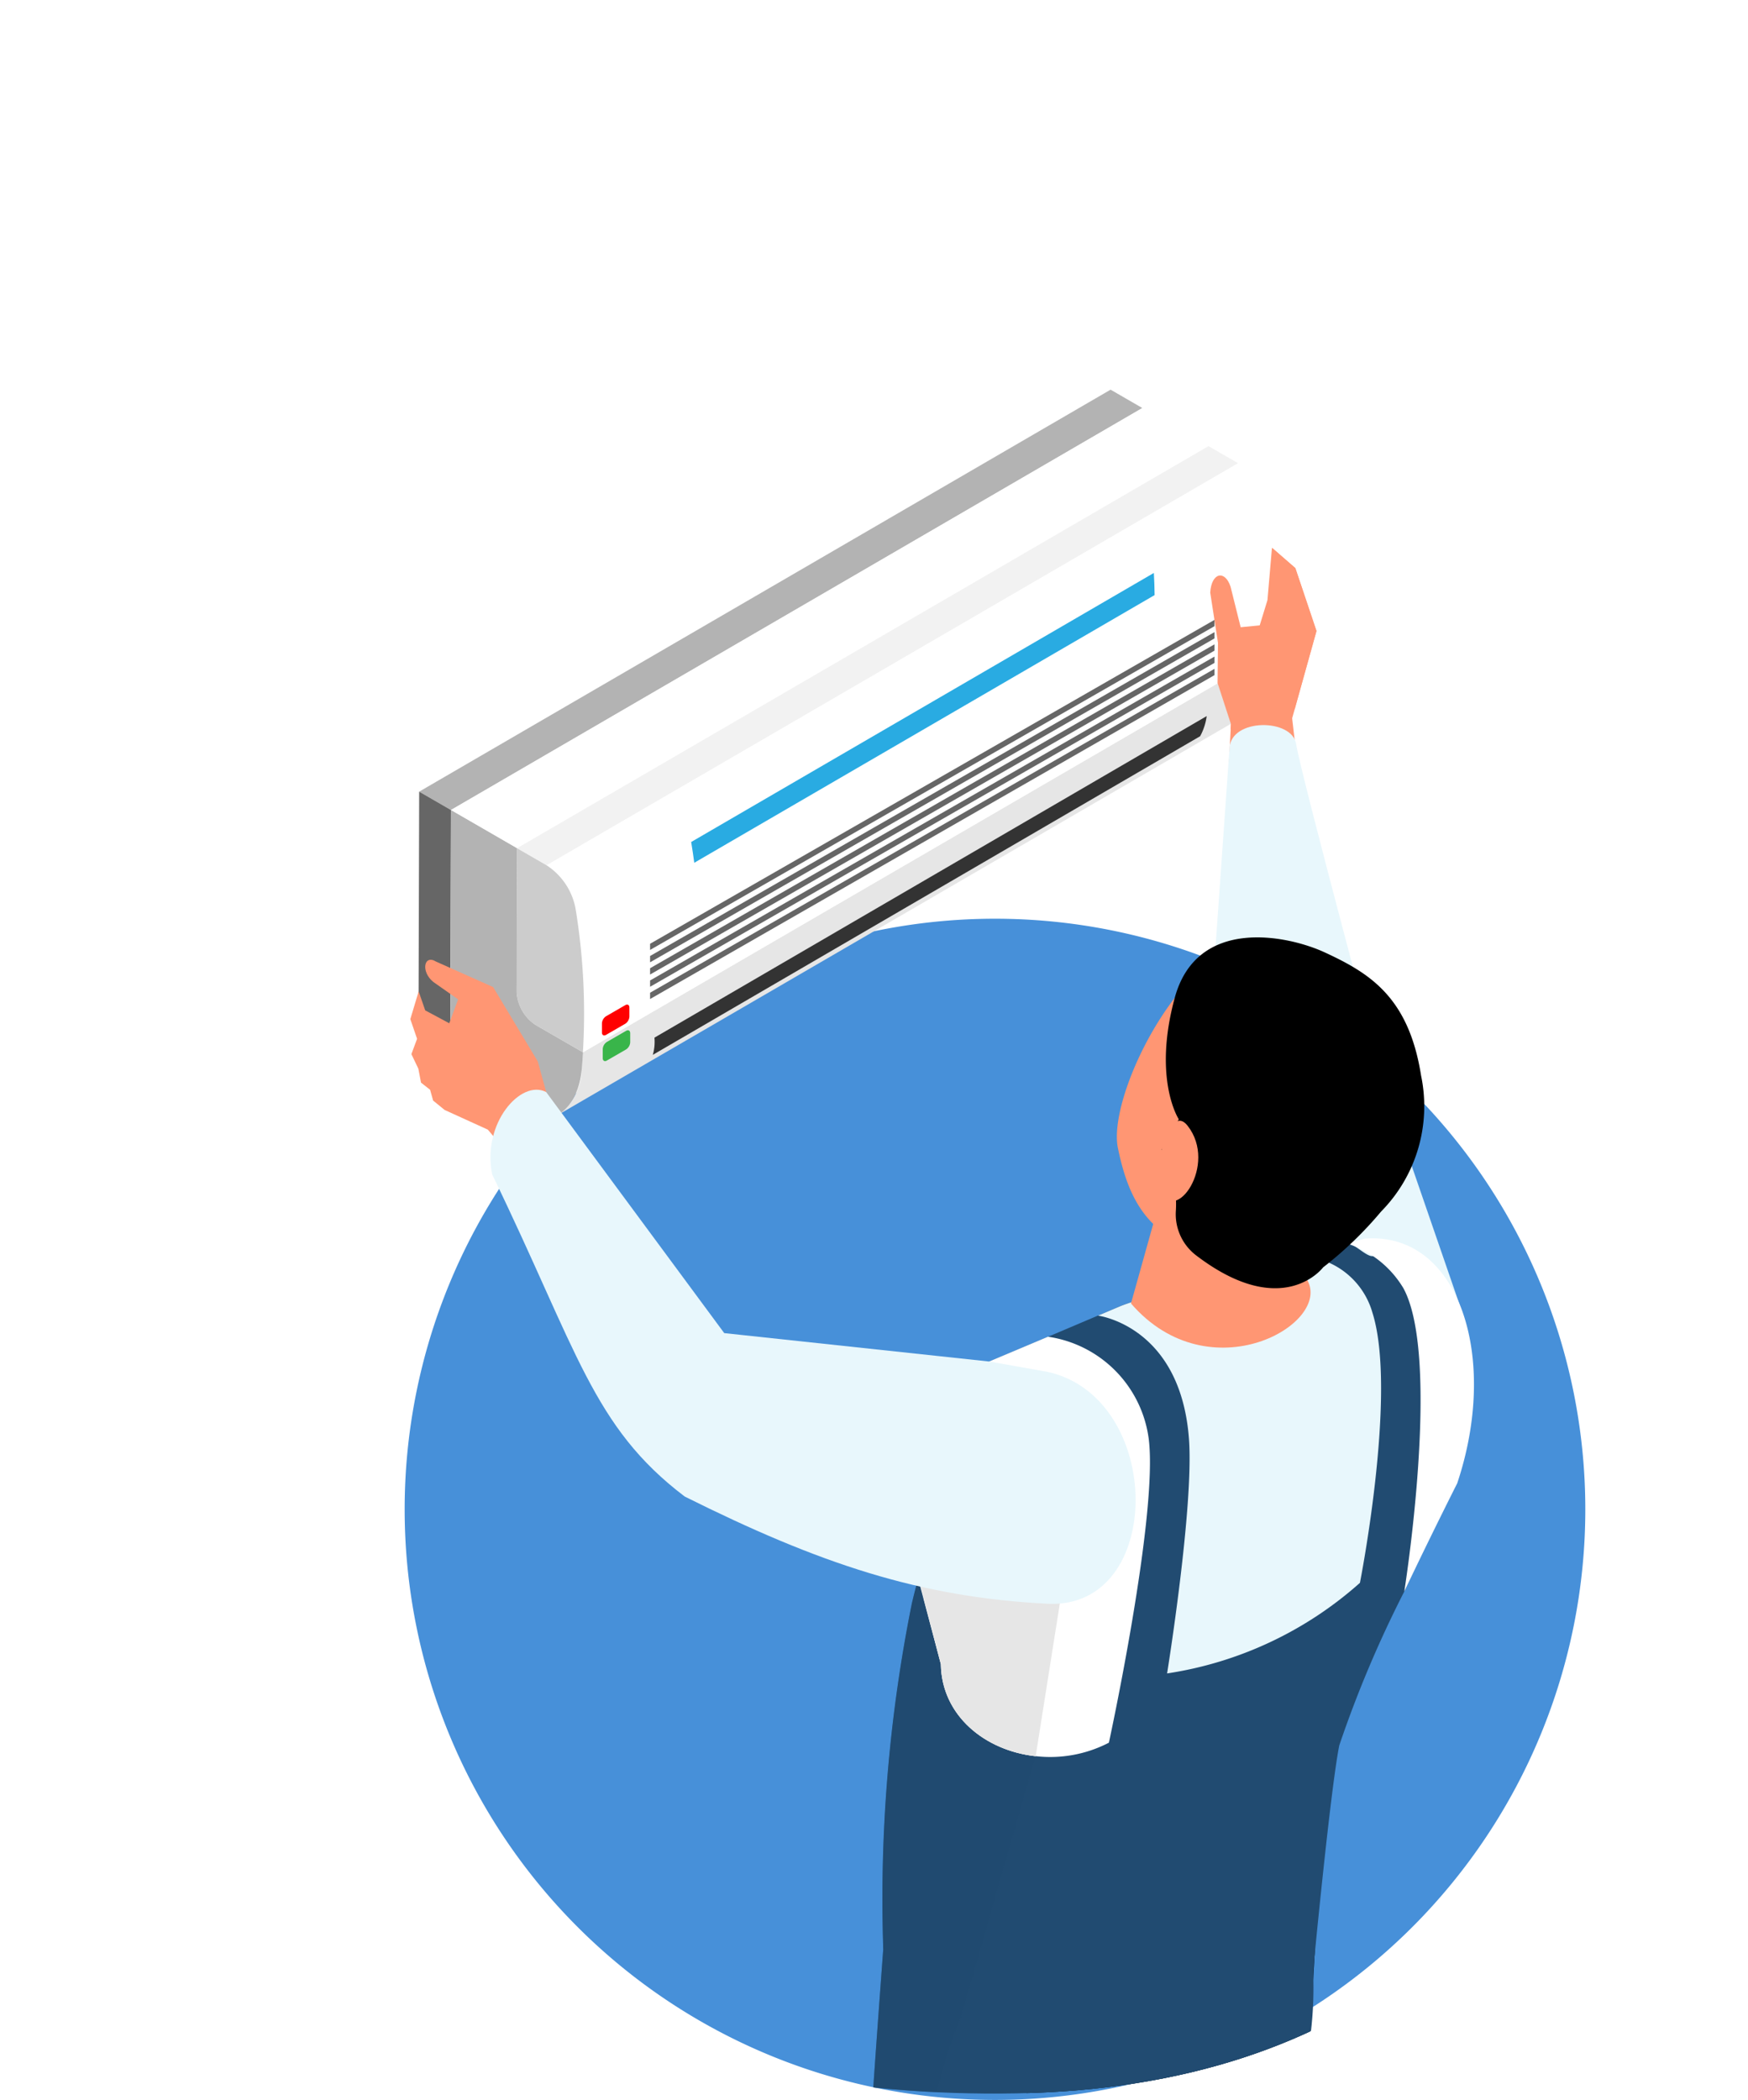 <svg xmlns="http://www.w3.org/2000/svg" xmlns:xlink="http://www.w3.org/1999/xlink" width="79.949" height="96" viewBox="0 0 79.949 96">
  <defs>
    <clipPath id="clip-path">
      <path id="Path_406396" data-name="Path 406396" d="M48,0C74.51,0,81.441,9.643,81.441,36.152S79.1,95.127,48,95.7,1.492,71.478,1.492,44.969,21.49,0,48,0Z" transform="translate(547 504)" fill="#fff" stroke="#707070" stroke-width="1"/>
    </clipPath>
  </defs>
  <g id="Group_83372" data-name="Group 83372" transform="translate(-546.492 -505)">
    <path id="Path_406395" data-name="Path 406395" d="M27,0A27,27,0,1,1,0,27,27,27,0,0,1,27,0Z" transform="translate(565 547)" fill="#4790d9"/>
    <g id="Group_83371" data-name="Group 83371">
      <g id="Mask_Group_35" data-name="Mask Group 35" transform="translate(-2 1)" clip-path="url(#clip-path)">
        <g id="Group_82401" data-name="Group 82401" transform="translate(567.261 521.814)">
          <g id="Group_82400" data-name="Group 82400" transform="translate(0 0)">
            <g id="Group_82352" data-name="Group 82352" transform="translate(14.493 121.734)">
              <g id="Group_82349" data-name="Group 82349" transform="translate(2.692 13.962)">
                <path id="Path_406297" data-name="Path 406297" d="M801.089,1041.346a.894.894,0,0,1-.448-1.668l11.622-6.709a.894.894,0,0,1,.894,1.549l-11.621,6.709A.888.888,0,0,1,801.089,1041.346Z" transform="translate(-800.193 -1032.848)" fill="#4a3526"/>
                <path id="Path_406298" data-name="Path 406298" d="M842.014,1041.346a.887.887,0,0,1-.446-.12l-11.621-6.709a.894.894,0,0,1,.894-1.549l11.621,6.709a.894.894,0,0,1-.448,1.668Z" transform="translate(-820.159 -1032.848)" fill="#4a3526"/>
              </g>
              <path id="Path_406299" data-name="Path 406299" d="M797.574,1013.861l-4.436-.1-1.391,30.253a.782.782,0,0,0,.465.673,2.481,2.481,0,0,0,2.246,0,.809.809,0,0,0,.457-.6C794.922,1044.086,797.574,1013.861,797.574,1013.861Z" transform="translate(-791.747 -1005.883)" fill="#b8794d"/>
              <path id="Path_406300" data-name="Path 406300" d="M862.023,1013.861l4.436-.1,1.391,30.253a.782.782,0,0,1-.465.673,2.481,2.481,0,0,1-2.246,0,.809.809,0,0,1-.458-.6C864.675,1044.086,862.023,1013.861,862.023,1013.861Z" transform="translate(-839.625 -1005.883)" fill="#b8794d"/>
              <g id="Group_82350" data-name="Group 82350" transform="translate(2.692 22.534)">
                <path id="Path_406301" data-name="Path 406301" d="M811.375,1067.473a.89.89,0,0,1-.446-.12l-10.288-5.94a.894.894,0,1,1,.894-1.548l10.288,5.94a.894.894,0,0,1-.448,1.669Z" transform="translate(-800.193 -1059.745)" fill="#4a3526"/>
                <path id="Path_406302" data-name="Path 406302" d="M833.975,1067.583a.894.894,0,0,1-.448-1.668l10.48-6.051a.894.894,0,1,1,.894,1.549l-10.48,6.051A.89.89,0,0,1,833.975,1067.583Z" transform="translate(-822.598 -1059.744)" fill="#4a3526"/>
              </g>
              <path id="Path_406303" data-name="Path 406303" d="M833.36,1032.849h-4.44l.622,31.4a.8.8,0,0,0,.465.638,2.482,2.482,0,0,0,2.246,0,.794.794,0,0,0,.464-.638S833.36,1032.849,833.36,1032.849Z" transform="translate(-817.072 -1018.886)" fill="#b8794d"/>
              <g id="Group_82351" data-name="Group 82351" transform="translate(0.362)">
                <path id="Path_406304" data-name="Path 406304" d="M818.583,1005.275a11.6,11.6,0,0,0-2.3-1.7c-5.352-3.09-14.03-3.09-19.383,0a11.6,11.6,0,0,0-2.3,1.7h-1.711v3.445c0,1.8,1.338,3.6,4.014,5.148,5.353,3.09,14.031,3.09,19.383,0,2.676-1.545,4.014-3.347,4.014-5.148v-3.445Z" transform="translate(-792.882 -997.362)" fill="#4a3526"/>
                <path id="Path_406305" data-name="Path 406305" d="M796.9,991.359c-5.352,3.09-5.352,8.1,0,11.191s14.031,3.09,19.383,0,5.352-8.1,0-11.191S802.249,988.269,796.9,991.359Z" transform="translate(-792.882 -989.042)" fill="#b8794d"/>
              </g>
            </g>
            <g id="Group_82372" data-name="Group 82372">
              <path id="Path_406306" data-name="Path 406306" d="M865.129,640.4c-.006-.108-.321-2.831-.321-2.831l1.112-3.992-.966-2.874-1.069-.93-.206,2.392-.354,1.152-.871.087-.461-1.853c-.251-.77-.87-.666-.931.267l.355,2.294-.019,1.841.611,1.877-.125,2.394,2.692.175Z" transform="translate(-824.477 -622.547)" fill="#ff9673"/>
              <path id="Path_406307" data-name="Path 406307" d="M872.267,681.7l-3.342-9.688s-3.923-14.572-4.136-15.951c-.18-1.169-2.964-1.19-3.046.179l-.975,13.868,4.754,19.21Z" transform="translate(-824.277 -639.864)" fill="#e8f7fc"/>
              <g id="Group_82353" data-name="Group 82353" transform="translate(14.241 68.364)">
                <path id="Path_406308" data-name="Path 406308" d="M840.5,972.336c-2.868.584-3.33,2.772-2.236,4.672l3.23,4.478c1.212,2.063,2.84,3.032,4.97,2.682,1.913-.773,2.171-2.007,1.639-3.461l-.795-2.385-1.242-6.473Z" transform="translate(-822.813 -923.959)"/>
                <path id="Path_406309" data-name="Path 406309" d="M844.458,878.661c-.895,2.978-6.769,2.873-7.156-1.11l-1.6-14.339c0-.009-.337-4.644-.337-4.644l-3.247-12.921-.7-5.389,2.294-13.839,12.034-.542s-1.685,27.905-1.694,28.857C845.729,859.947,844.842,871.851,844.458,878.661Z" transform="translate(-818.519 -824.511)" fill="#25435c"/>
                <path id="Path_406310" data-name="Path 406310" d="M844.458,878.661c-.895,2.978-6.769,2.873-7.156-1.11l-1.6-14.339c0-.009-.337-4.644-.337-4.644l-3.247-12.921-.7-5.389,2.294-13.839,12.034-.542s-1.685,27.905-1.694,28.857C845.729,859.947,844.842,871.851,844.458,878.661Z" transform="translate(-818.519 -824.511)" fill="#11304d"/>
                <path id="Path_406311" data-name="Path 406311" d="M808.577,993.534c1.162,1.918.628,5.119-.057,6.569-2.026.746-3.721.894-4.9.1-3.828-.224-5.969.276-7.938-.272-2.094-.583-3.522-1.2-4.594-3.249a2.215,2.215,0,0,1,1.861-2.883c3.18-.128,6.035-.383,7.592-1.146l2.716-4.861,4.93,3.807Z" transform="translate(-790.958 -934.824)"/>
                <path id="Path_406312" data-name="Path 406312" d="M821.338,846.728a71.893,71.893,0,0,0-.262,7.378c2.622,7.907,2.723,20.313,2.552,27.757-2.058,3.217-9.2,2.047-9.733-.948l-.2-1.957-1.14-11.024c0-.01-.01-.07-.02-.181l-.04-.323-.474-3.55-1.4-8.694c-.928-6.909.373-23.48.9-30.722.04-.565.081-1.069.111-1.513l4.952-.565,6.909-.8a.287.287,0,0,0,.01.161c.222,1.593,7.595,2.168,7.675,3.8.172,3.782-.9,10.928-7.89,11.594C821.338,840.044,821.661,842,821.338,846.728Z" transform="translate(-804.13 -821.589)" fill="#214b71"/>
              </g>
              <path id="Path_406313" data-name="Path 406313" d="M839.5,740.257a18.925,18.925,0,0,1-1.563,5.2,52.341,52.341,0,0,0-2.976,7.04c-.414,2.068-1.2,10.348-1.2,10.348-4.387,4.186-10.641,4.478-16.1,2.068a7.536,7.536,0,0,1-1.22-.676c-1.261-.817-1.715-.9-2.34-2.481A68.428,68.428,0,0,1,815.412,746c.091-.393.191-.777.293-1.14.111-.424.242-.827.383-1.221.282-.807.575-1.916.867-3.076.585-2.269,1.23-4.76,2.007-5.618l2.683-1.13,2.28-.968,1.049-.444c1.472-.565,4.115-1.17,8.24-2.279.666-.182,1.362-.363,2.1-.575.262-.071.919.655,1.192.575C840.8,729.785,840.417,735.046,839.5,740.257Z" transform="translate(-792.475 -690.519)" fill="#214b71"/>
              <path id="Path_406314" data-name="Path 406314" d="M818.494,785.73l-1.917,6.687-1.5,5.235c-2.49,5.832-2.533,16.058-2.5,26.415l1.119,24.922-1.14-11.024c0-.01-.01-.07-.02-.181l-.04-.323-.474-3.55-1.4-8.694c-.928-6.909.373-23.48.9-30.722a68.426,68.426,0,0,1,1.311-15.754l.293-1.139,1.039,3.923C814.2,783.874,816.174,785.478,818.494,785.73Z" transform="translate(-789.889 -723.257)" fill="#214b71" opacity="0.5" style="mix-blend-mode: multiply;isolation: isolate"/>
              <path id="Path_406315" data-name="Path 406315" d="M828.159,769.151l-3.106,10.822c-2.32-.252-4.3-1.856-4.337-4.206l-.8-3.016Z" transform="translate(-796.448 -717.5)" fill="#b3b3b3"/>
              <path id="Path_406316" data-name="Path 406316" d="M827.87,761.5a5.825,5.825,0,0,1-3.349.616c-2.32-.253-4.3-1.856-4.337-4.206l-.8-3.016-.242-.908c.121-.454.242-.837.383-1.22.252-.706.5-1.644.757-2.643.04-.141.07-.293.111-.434.585-2.269,1.23-4.761,2.007-5.618l2.683-1.13a5.435,5.435,0,0,1,4.609,4.67C830.13,751.094,827.87,761.5,827.87,761.5Z" transform="translate(-795.921 -699.646)" fill="#fff"/>
              <path id="Path_406317" data-name="Path 406317" d="M826.368,765.93l-1.826,11.539c-2.32-.253-4.3-1.856-4.337-4.206l-1.029-3.964c.111-.413.232-.8.373-1.18.252-.706.5-1.644.756-2.643Z" transform="translate(-795.942 -714.996)" fill="#e6e6e6"/>
              <path id="Path_406318" data-name="Path 406318" d="M854.24,731.367a3.568,3.568,0,0,1,3.263,2.582c1.152,3.629-.57,12.355-.57,12.355a17.084,17.084,0,0,1-8.82,4.142s1.23-7.606,1-10.722c-.387-5.169-4.16-5.635-4.16-5.635l1.049-.444C847.472,733.082,850.115,732.476,854.24,731.367Z" transform="translate(-813.502 -691.758)" fill="#e8f7fc"/>
              <path id="Path_406319" data-name="Path 406319" d="M885.722,740.02s-1.17,2.31-2.42,4.942c0,0,1.7-10.648-.039-13.858a4.646,4.646,0,0,0-2.583-2.048c.262-.071.534-.141.807-.222C885.782,728.492,887.668,734.211,885.722,740.02Z" transform="translate(-837.842 -690.023)" fill="#fff"/>
              <path id="Path_406320" data-name="Path 406320" d="M861.213,693.614a6.209,6.209,0,0,1-5.235,6.634c-6.329,1.027-7.671-1.742-8.27-4.641-.494-2.395,2.967-9.366,6.472-9.475S861.031,690.345,861.213,693.614Z" transform="translate(-815.347 -660.939)" fill="#ff9673"/>
              <path id="Path_406321" data-name="Path 406321" d="M851.92,712.333l-2.232,7.977c3.6,4.162,9.261.919,8.046-1.1l.9-7.251Z" transform="translate(-816.729 -678.535)" fill="#ff9673"/>
              <path id="Path_406322" data-name="Path 406322" d="M854.1,695.351l.783-1.383s-1.2-1.824-.185-5.554,5.167-2.858,6.857-2.077c2.037.943,3.842,2.028,4.409,5.631a6.852,6.852,0,0,1-1.831,6.22,17.084,17.084,0,0,1-2.65,2.55s-1.841,2.474-5.805-.547a2.365,2.365,0,0,1-.929-2.04A5.027,5.027,0,0,0,854.1,695.351Z" transform="translate(-819.737 -660.613)"/>
              <path id="Path_406323" data-name="Path 406323" d="M854.946,712.185c1.4,1.788-.588,4.568-1.245,2.971C853.33,714.251,854.091,711.09,854.946,712.185Z" transform="translate(-819.397 -678.535)" fill="#ff9673"/>
              <g id="Group_82371" data-name="Group 82371" transform="translate(0.367)">
                <g id="Group_82370" data-name="Group 82370">
                  <g id="Group_82369" data-name="Group 82369">
                    <g id="Group_82354" data-name="Group 82354" transform="translate(0.036)">
                      <path id="Path_406324" data-name="Path 406324" d="M747.539,625.469l31.623-18.377,1.453.839-31.623,18.377Z" transform="translate(-747.539 -607.092)" fill="#b3b3b3"/>
                    </g>
                    <g id="Group_82355" data-name="Group 82355" transform="translate(0 18.377)">
                      <path id="Path_406325" data-name="Path 406325" d="M748.916,665.59l-.036,12.585-1.453-.839.036-12.585Z" transform="translate(-747.427 -664.751)" fill="#666"/>
                    </g>
                    <g id="Group_82356" data-name="Group 82356" transform="translate(6.314 11.917)">
                      <path id="Path_406326" data-name="Path 406326" d="M800.075,644.483c-.015.244-.032.488-.052.73a2.633,2.633,0,0,1-1.161,2.177l-.574.334-29.089,16.9-1.96,1.139a2.625,2.625,0,0,0,1.161-2.177c.02-.242.038-.484.054-.729Z" transform="translate(-767.239 -644.483)" fill="#e6e6e6"/>
                    </g>
                    <g id="Group_82357" data-name="Group 82357" transform="translate(1.453 19.216)">
                      <path id="Path_406327" data-name="Path 406327" d="M755.047,669.129l-.018,6.57a1.927,1.927,0,0,0,.874,1.515l2.16,1.247c-.016.244-.032.488-.054.73-.194,2.3-1.982,3.109-4.1,1.884l-1.919-1.108.036-12.585Z" transform="translate(-751.986 -667.383)" fill="#b3b3b3"/>
                    </g>
                    <g id="Group_82358" data-name="Group 82358" transform="translate(1.489 0.839)">
                      <path id="Path_406328" data-name="Path 406328" d="M752.1,628.1l31.623-18.377,3.025,1.746-31.623,18.377Z" transform="translate(-752.097 -609.724)" fill="#fff"/>
                    </g>
                    <g id="Group_82359" data-name="Group 82359" transform="translate(4.514 2.585)">
                      <path id="Path_406329" data-name="Path 406329" d="M761.589,633.581,793.212,615.2l1.354.782-31.623,18.377Z" transform="translate(-761.589 -615.204)" fill="#f2f2f2"/>
                    </g>
                    <g id="Group_82360" data-name="Group 82360" transform="translate(5.868 3.367)">
                      <path id="Path_406330" data-name="Path 406330" d="M765.839,636.034l31.622-18.377a3.016,3.016,0,0,1,1.326,1.985,29.468,29.468,0,0,1,.335,6.565L767.5,644.584a29.468,29.468,0,0,0-.335-6.565A3.018,3.018,0,0,0,765.839,636.034Z" transform="translate(-765.839 -617.657)" fill="#fff"/>
                    </g>
                    <g id="Group_82361" data-name="Group 82361" transform="translate(12.476 8.381)">
                      <path id="Path_406331" data-name="Path 406331" d="M786.712,646.635q-.059-.444-.131-.886l-.011-.063,21.162-12.3q.029.5.035,1.012Z" transform="translate(-786.57 -633.388)" fill="#29abe2"/>
                    </g>
                    <g id="Group_82362" data-name="Group 82362" transform="translate(4.495 20.962)">
                      <path id="Path_406332" data-name="Path 406332" d="M762.9,673.645a3.017,3.017,0,0,1,1.325,1.985,29.471,29.471,0,0,1,.335,6.564l-2.16-1.247a1.927,1.927,0,0,1-.874-1.514l.018-6.57Z" transform="translate(-761.531 -672.863)" fill="#ccc"/>
                    </g>
                    <g id="Group_82368" data-name="Group 82368" transform="translate(10.597 10.524)">
                      <g id="Group_82363" data-name="Group 82363" transform="translate(0 2.239)">
                        <path id="Path_406333" data-name="Path 406333" d="M780.675,662.229l25.813-14.806v-.288l-25.813,14.806Z" transform="translate(-780.675 -647.135)" fill="#666"/>
                      </g>
                      <g id="Group_82364" data-name="Group 82364" transform="translate(0 1.679)">
                        <path id="Path_406334" data-name="Path 406334" d="M780.675,660.473l25.813-14.806v-.288l-25.813,14.806Z" transform="translate(-780.675 -645.379)" fill="#666"/>
                      </g>
                      <g id="Group_82365" data-name="Group 82365" transform="translate(0 1.119)">
                        <path id="Path_406335" data-name="Path 406335" d="M780.675,658.717l25.813-14.806v-.288l-25.813,14.806Z" transform="translate(-780.675 -643.623)" fill="#666"/>
                      </g>
                      <g id="Group_82366" data-name="Group 82366" transform="translate(0 0.56)">
                        <path id="Path_406336" data-name="Path 406336" d="M780.675,656.961l25.813-14.806v-.288l-25.813,14.806Z" transform="translate(-780.675 -641.867)" fill="#666"/>
                      </g>
                      <g id="Group_82367" data-name="Group 82367">
                        <path id="Path_406337" data-name="Path 406337" d="M780.675,655.2,806.488,640.4v-.288l-25.813,14.806Z" transform="translate(-780.675 -640.111)" fill="#666"/>
                      </g>
                    </g>
                  </g>
                  <path id="Path_406338" data-name="Path 406338" d="M781.067,669.4,806.1,654.833a2.645,2.645,0,0,0,.3-.92l-25.258,14.7A2.18,2.18,0,0,1,781.067,669.4Z" transform="translate(-770.345 -638.99)" fill="#333"/>
                </g>
                <path id="Path_406339" data-name="Path 406339" d="M774.95,699l-.878.507a.417.417,0,0,0-.189.327v.414c0,.12.085.169.189.109l.878-.507a.418.418,0,0,0,.189-.327v-.414C775.138,698.987,775.053,698.938,774.95,699Z" transform="translate(-765.451 -669.688)" fill="#39b54a"/>
                <path id="Path_406340" data-name="Path 406340" d="M774.833,695.318l-.878.507a.417.417,0,0,0-.189.327v.415c0,.12.084.169.189.109l.878-.507a.418.418,0,0,0,.189-.327v-.415C775.021,695.306,774.937,695.258,774.833,695.318Z" transform="translate(-765.371 -667.181)" fill="red"/>
              </g>
              <path id="Path_406341" data-name="Path 406341" d="M753.361,698.078l-1.257-4.561-2.042-3.4-2.613-1.166c-.554-.343-.709.467-.116.937l1.128.791-.406,1.092-1.1-.589-.3-.866-.381,1.266.309.9-.26.7.318.665.122.638.416.327.137.492.526.43,1.977.9L752.5,699.8l1.186.05Z" transform="translate(-746.276 -662.806)" fill="#ff9673"/>
              <path id="Path_406342" data-name="Path 406342" d="M783.249,720.407l-2.656-.472-12.131-1.3-8.144-11.019c-1.148-.605-2.949,1.422-2.469,3.768,3.9,8.042,4.586,11.525,8.807,14.723,6.164,3.074,10.766,4.609,16.593,4.9C788.637,731.28,788.6,721.585,783.249,720.407Z" transform="translate(-754.106 -675.505)" fill="#e8f7fc"/>
              <path id="Path_406343" data-name="Path 406343" d="M865.921,633.581l-.966-2.874-1.07-.93-.206,2.392-.354,1.152-.871.087-.462-1.853c-.251-.77-.87-.666-.931.267l.355,2.293-.019,1.841.611,1.877-.013.248,2.932-.938Z" transform="translate(-824.478 -622.547)" fill="#ff9673"/>
            </g>
            <g id="Group_82399" data-name="Group 82399" transform="translate(50.731 139.111)">
              <g id="Group_82388" data-name="Group 82388" transform="translate(5.416 0)">
                <g id="Group_82385" data-name="Group 82385">
                  <g id="Group_82381" data-name="Group 82381">
                    <g id="Group_82376" data-name="Group 82376" transform="translate(0 5)" style="isolation: isolate">
                      <g id="Group_82373" data-name="Group 82373" transform="translate(0 6.243)">
                        <path id="Path_406344" data-name="Path 406344" d="M940.391,1093.491l-16.6-9.645-1.352-5.006,16.6,9.645Z" transform="translate(-922.442 -1078.839)" fill="#a32126"/>
                      </g>
                      <g id="Group_82374" data-name="Group 82374">
                        <path id="Path_406345" data-name="Path 406345" d="M939.039,1075.14l-16.6-9.645,10.813-6.243,16.6,9.645Z" transform="translate(-922.442 -1059.251)" fill="#c93b40"/>
                      </g>
                      <g id="Group_82375" data-name="Group 82375" transform="translate(16.597 9.645)">
                        <path id="Path_406346" data-name="Path 406346" d="M985.33,1089.513l-1.319,6.548-8.143,4.7-1.352-5.006Z" transform="translate(-974.517 -1089.513)" fill="#c1272d"/>
                      </g>
                    </g>
                    <g id="Group_82380" data-name="Group 82380" style="isolation: isolate">
                      <g id="Group_82377" data-name="Group 82377" transform="translate(0 4.701)">
                        <path id="Path_406347" data-name="Path 406347" d="M939.039,1074.5l-16.6-9.645,1.319-6.541,16.6,9.645Z" transform="translate(-922.442 -1058.315)" fill="#c1272d"/>
                      </g>
                      <g id="Group_82378" data-name="Group 82378" transform="translate(1.319)">
                        <path id="Path_406348" data-name="Path 406348" d="M943.177,1057.911l-16.6-9.645,8.143-4.7,16.6,9.645Z" transform="translate(-926.58 -1043.565)" fill="#ff3b42"/>
                      </g>
                      <g id="Group_82379" data-name="Group 82379" transform="translate(16.597 9.645)">
                        <path id="Path_406349" data-name="Path 406349" d="M983.979,1073.827l1.351,5-10.813,6.243,1.319-6.541Z" transform="translate(-974.517 -1073.827)" fill="#ff3b42"/>
                      </g>
                    </g>
                  </g>
                  <g id="Group_82384" data-name="Group 82384" transform="translate(6.943 13.105)">
                    <g id="Group_82382" data-name="Group 82382" transform="translate(0 2.099)">
                      <path id="Path_406350" data-name="Path 406350" d="M947.329,1094.424l-2.669-1.548-.434-1.607,2.669,1.549Z" transform="translate(-944.227 -1091.269)" fill="#999"/>
                    </g>
                    <g id="Group_82383" data-name="Group 82383" transform="translate(0.005)">
                      <path id="Path_406351" data-name="Path 406351" d="M946.912,1088.33l-2.669-1.548.423-2.1,2.669,1.549Z" transform="translate(-944.244 -1084.682)" fill="#fff"/>
                    </g>
                  </g>
                </g>
                <g id="Group_82387" data-name="Group 82387" transform="translate(10.742 1.809)">
                  <path id="Path_406352" data-name="Path 406352" d="M962.221,1051.642l-3.8-2.2a1.067,1.067,0,0,0-1.078-.1l-.743.432a1.065,1.065,0,0,0-.449.979l-.005,1.79,1,.579.747-.434,0-1.516,3.571,2.062a1.128,1.128,0,0,1,.513.889l0,1.79,1,.579.747-.435.005-1.79A3.341,3.341,0,0,0,962.221,1051.642Z" transform="translate(-956.145 -1049.241)" fill="#4d4d4d"/>
                  <g id="Group_82386" data-name="Group 82386" transform="translate(0 0.435)">
                    <path id="Path_406353" data-name="Path 406353" d="M961.473,1053.005a3.344,3.344,0,0,1,1.512,2.624l0,1.79-1-.579,0-1.789a1.128,1.128,0,0,0-.513-.889l-3.8-2.195c-.284-.164-.515-.032-.516.294l-.005,1.79-1-.578.005-1.79c0-.965.687-1.355,1.522-.872Z" transform="translate(-956.145 -1050.604)" fill="#1a1a1a"/>
                  </g>
                </g>
              </g>
              <g id="Group_82392" data-name="Group 82392" transform="translate(0 17.801)">
                <g id="Group_82389" data-name="Group 82389" transform="translate(0 1.278)">
                  <path id="Path_406354" data-name="Path 406354" d="M908.87,1103.425l34.789,18.808v1.278l-3.422,1.975L905.448,1105.4v-1.278Z" transform="translate(-905.448 -1103.425)" fill="#b3b3b3"/>
                </g>
                <g id="Group_82391" data-name="Group 82391">
                  <path id="Path_406355" data-name="Path 406355" d="M908.87,1099.416l34.789,20.086-3.422,1.975-34.789-20.086Z" transform="translate(-905.448 -1099.416)" fill="gray"/>
                  <g id="Group_82390" data-name="Group 82390" transform="translate(2.581 1.49)">
                    <path id="Path_406356" data-name="Path 406356" d="M1010.37,1159.994a1.792,1.792,0,0,1,1.624,0,.5.5,0,0,1,0,.937,1.793,1.793,0,0,1-1.624,0A.5.5,0,0,1,1010.37,1159.994Z" transform="translate(-979.281 -1142.044)" fill="#00a9d4"/>
                    <path id="Path_406357" data-name="Path 406357" d="M913.882,1104.285a1.8,1.8,0,0,1,1.624,0,.5.5,0,0,1,0,.937,1.793,1.793,0,0,1-1.624,0A.5.5,0,0,1,913.882,1104.285Z" transform="translate(-913.546 -1104.091)" fill="#00a9d4"/>
                  </g>
                  <path id="Path_406358" data-name="Path 406358" d="M956.4,1132.713l2.911,1.68a.5.5,0,0,1,0,.938l-.4.233-4.534-2.618.4-.233A1.794,1.794,0,0,1,956.4,1132.713Z" transform="translate(-938.778 -1121.968)" fill="#005b72"/>
                </g>
                <path id="Path_406359" data-name="Path 406359" d="M958.9,1137.755l-4.534-2.618v-1.278l4.534,2.618Z" transform="translate(-938.778 -1122.881)" fill="#00a9d4"/>
              </g>
              <g id="Group_82398" data-name="Group 82398" transform="translate(26.717 25.577)">
                <g id="Group_82397" data-name="Group 82397" transform="translate(0 0)">
                  <path id="Path_406360" data-name="Path 406360" d="M991.579,1124.921l8.047,4.63c.043.015.088.084.088.193a.65.65,0,0,1-.3.511.2.2,0,0,1-.207.02l-8.047-4.63-1.076-.323-.815-.785.416-.722,1.073.328Z" transform="translate(-989.274 -1123.815)" fill="#999"/>
                  <g id="Group_82396" data-name="Group 82396" transform="translate(9.224 5.101)">
                    <g id="Group_82395" data-name="Group 82395" style="isolation: isolate">
                      <g id="Group_82393" data-name="Group 82393">
                        <path id="Path_406361" data-name="Path 406361" d="M1024.9,1142.577l-5.528-2.719a.519.519,0,0,0-.492.059,1.47,1.47,0,0,0-.664,1.151.523.523,0,0,0,.2.463l5.136,3.4a.679.679,0,0,1-.285-.627,2.113,2.113,0,0,1,.959-1.662A.674.674,0,0,1,1024.9,1142.577Z" transform="translate(-1018.216 -1139.819)" fill="#ff3b42"/>
                      </g>
                      <g id="Group_82394" data-name="Group 82394" transform="translate(5.049 2.694)">
                        <path id="Path_406362" data-name="Path 406362" d="M1035.976,1148.963c0-.615-.43-.866-.96-.562a2.114,2.114,0,0,0-.959,1.662c0,.615.429.866.959.562A2.115,2.115,0,0,0,1035.976,1148.963Z" transform="translate(-1034.057 -1148.272)" fill="#a32126"/>
                      </g>
                    </g>
                  </g>
                </g>
                <path id="Path_406363" data-name="Path 406363" d="M989.273,1124.536l.9.675.529-.916-1.016-.481Z" transform="translate(-989.273 -1123.814)" fill="#e6e6e6"/>
                <path id="Path_406364" data-name="Path 406364" d="M992.677,1126.424l-.566-.186.529-.915.439.367a.444.444,0,0,1,.12.555A.439.439,0,0,1,992.677,1126.424Z" transform="translate(-991.207 -1124.842)" fill="#b3b3b3"/>
              </g>
            </g>
          </g>
        </g>
      </g>
    </g>
  </g>
</svg>
